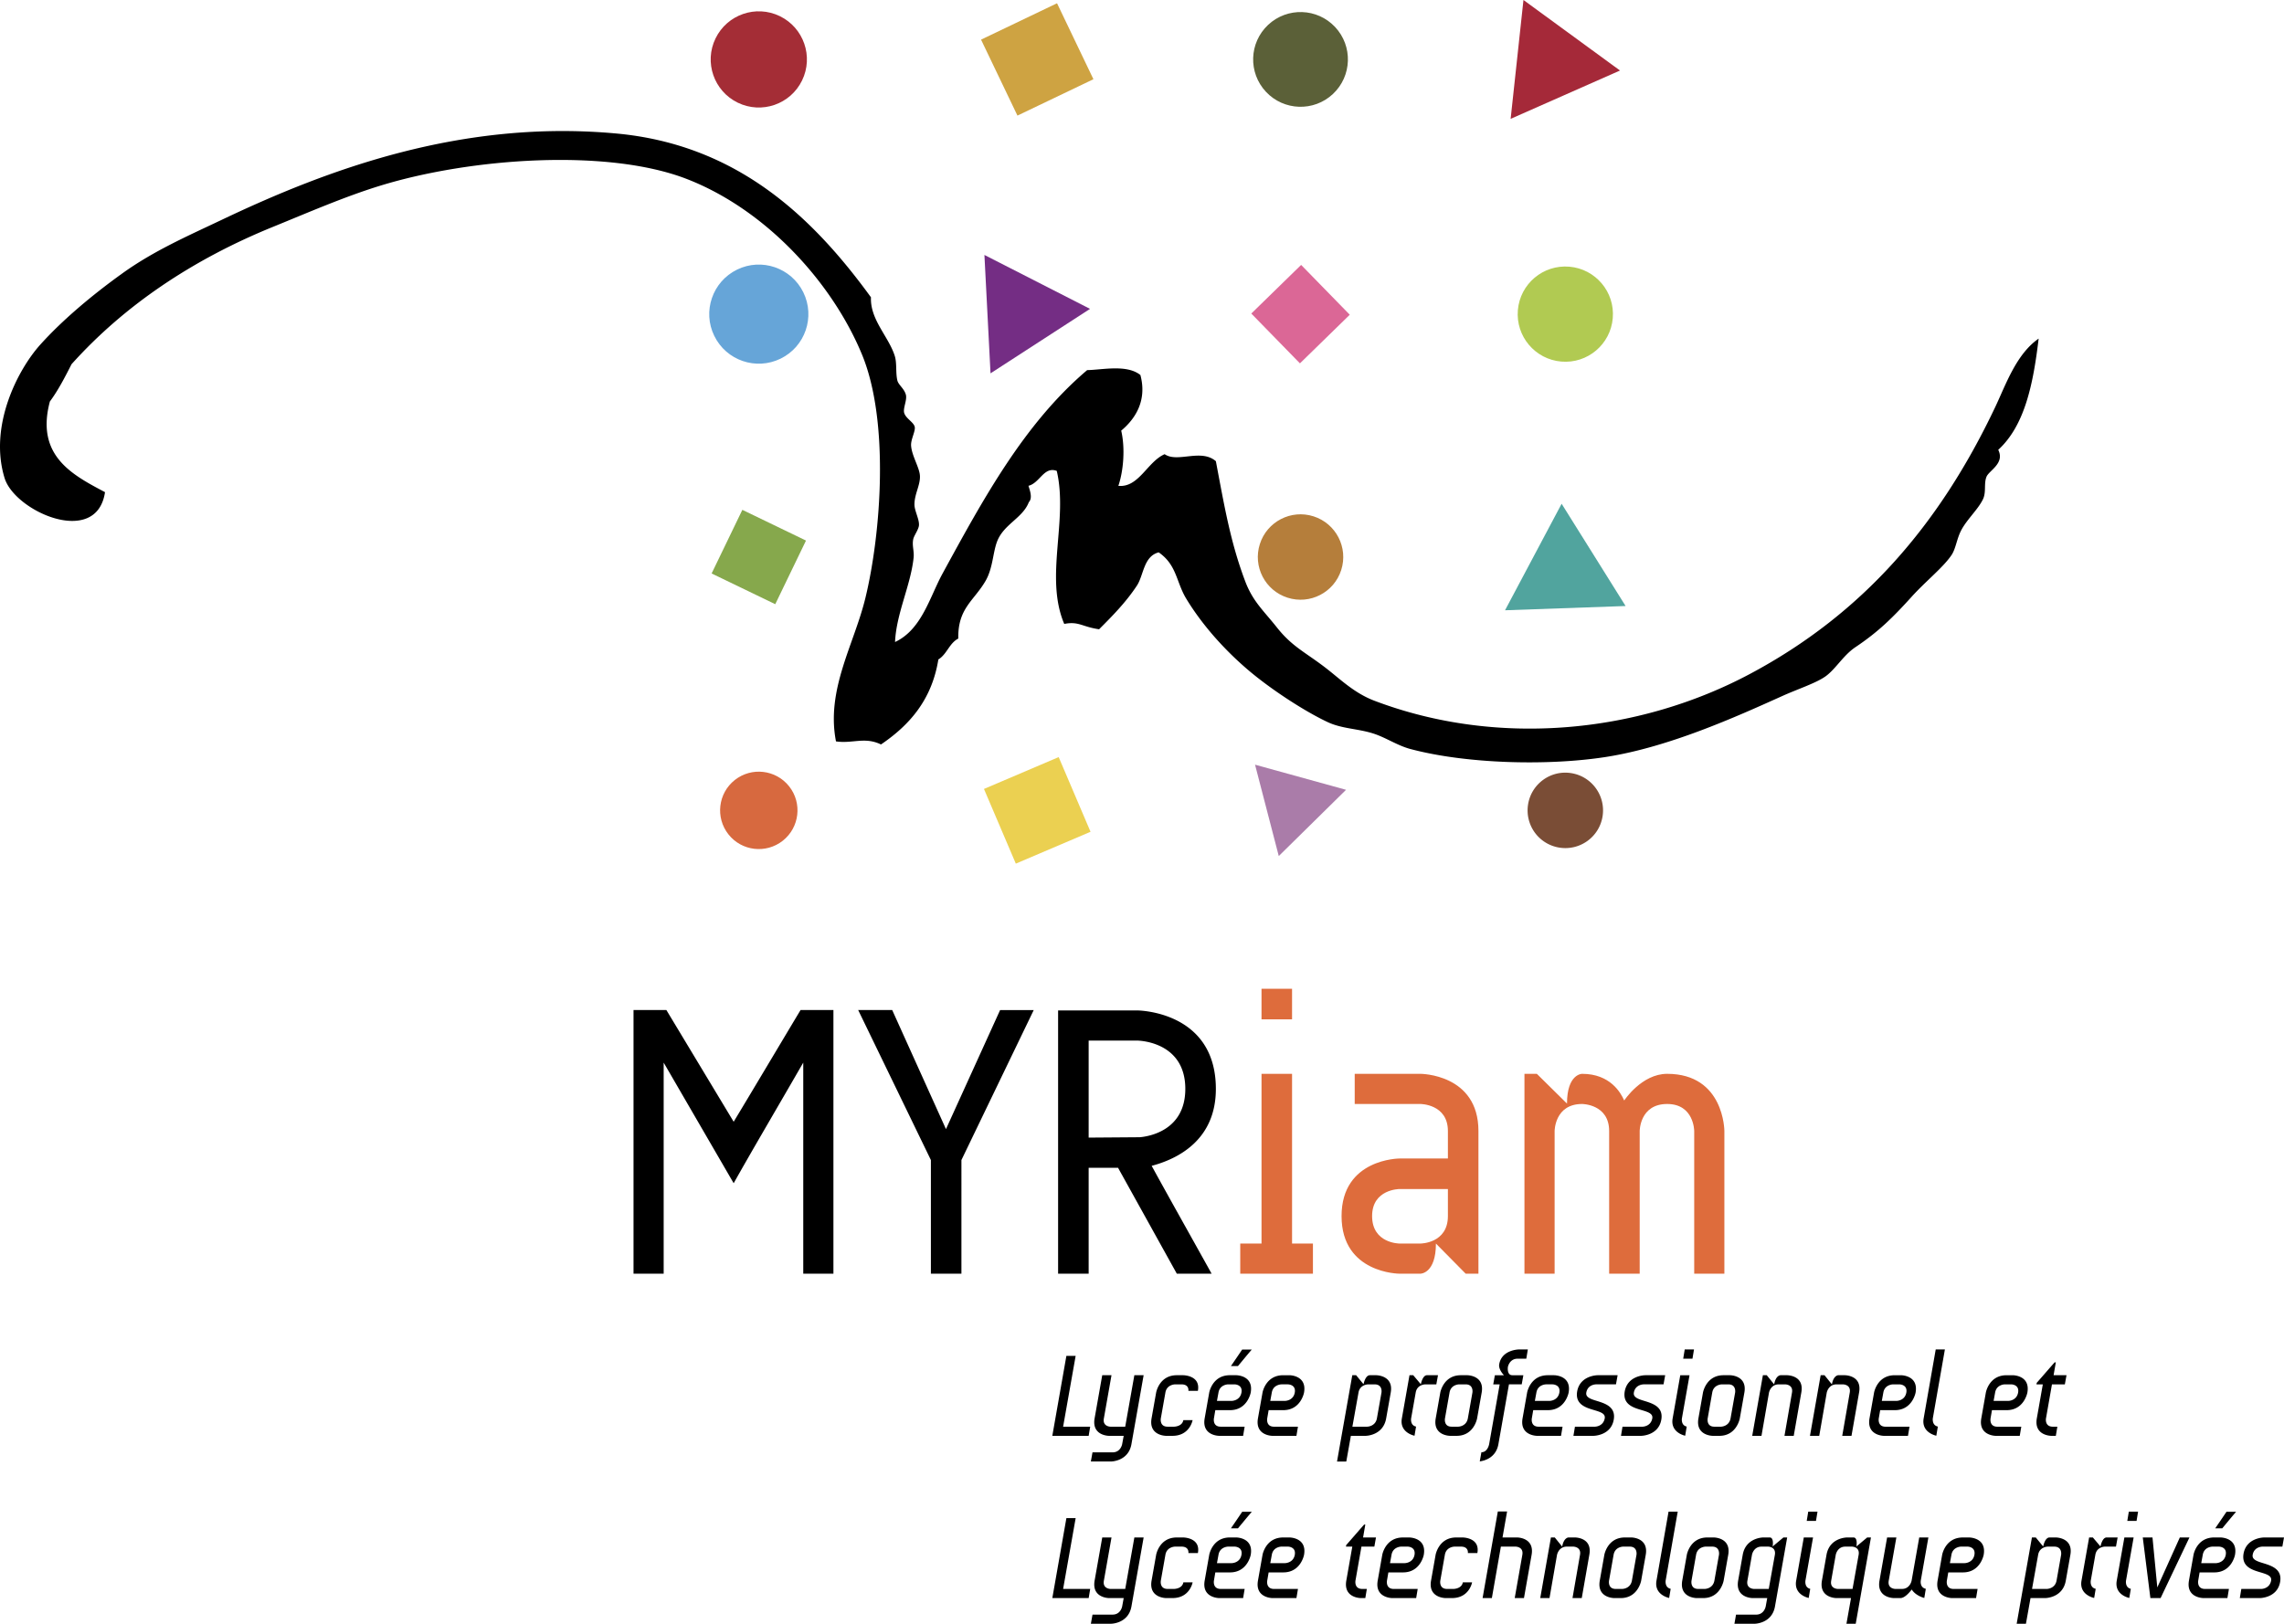 <svg xmlns="http://www.w3.org/2000/svg" viewBox="0 0 600 426.659"><path d="M370.483 196.8c14.78 3.957 36.425 4.468 51.577 2.068 16.39-2.603 33.678-10.358 46.339-16.072 3.885-1.746 8.675-3.308 11.157-5.075 2.68-1.913 4.656-5.53 7.884-7.69 5.937-3.974 9.73-7.683 14.729-13.214 3.684-4.082 8.353-7.762 10.492-10.974 1.135-1.695 1.36-4.236 2.537-6.493 1.5-2.876 4.438-5.49 5.728-8.181.908-1.91.176-4.107.933-5.92.687-1.646 4.857-3.496 3.073-7.055 7.009-6.41 9.215-17.438 10.614-29.223-5.878 4.09-8.566 11.974-11.4 17.97-14.617 30.851-34.726 54.31-64.46 70.152-29.307 15.609-66.285 19.301-98.615 7.038-5.463-2.076-9.097-5.807-13.075-8.834-5.292-4.036-8.603-5.434-12.58-10.462-3.614-4.543-6.319-6.825-8.328-12.159-3.886-10.312-5.472-19.84-7.683-31.493-3.923-3.387-10.078.503-13.456-1.842-4.551 1.985-6.795 8.843-12.159 8.32 1.336-3.915 1.834-9.831.75-14.508 3.667-3.056 6.845-7.87 5.04-14.611-3.57-2.868-10.064-1.349-13.983-1.294-16.642 14.122-27.394 34.055-37.99 53.452-3.383 6.196-5.456 14.704-12.481 17.995.326-7.503 4.09-14.817 4.873-22.119.193-1.775-.427-3.09-.109-4.827.189-1.043 1.47-2.625 1.524-3.79.08-1.54-1.176-3.771-1.189-5.342-.033-2.746 1.537-5.086 1.44-7.544-.083-2.181-2.156-5.3-2.327-8.005-.097-1.57 1.155-3.726.967-4.852-.218-1.256-2.307-2.199-2.768-3.689-.385-1.256.83-3.437.423-4.848-.452-1.6-1.955-2.558-2.227-3.71-.486-2.089-.084-4.509-.674-6.422-1.6-5.117-6.515-9.534-6.26-15.428-15.36-21.144-35.202-40.151-66.98-43.049-40.43-3.7-75.528 9.333-103.625 22.718-8.8 4.182-17.773 8.093-25.992 14-7.87 5.644-15.683 12.18-21.586 18.732-6.038 6.69-13.586 21.499-9.412 35.097 2.696 8.797 24.203 18.288 26.38 3.701-8.515-4.517-18.296-9.529-14.482-23.826 2.203-2.969 3.949-6.377 5.686-9.79 13.854-15.431 31.765-27.48 52.866-36.072 9.32-3.793 18.924-7.98 28.206-10.831 23.928-7.356 59.72-9.814 80.474-1.8 20.867 8.059 38.321 27.26 46.13 46.209 7.205 17.513 5.003 46.845.887 63.856-2.973 12.288-10.4 24.103-7.741 37.743 4.396.641 7.54-1.268 11.823.804 7.49-5.078 13.356-11.722 15.068-22.336 2.244-1.356 2.864-4.262 5.238-5.489-.164-7.984 4.14-9.914 7.18-15.185 1.9-3.3 1.892-7.335 2.993-10.27 1.721-4.589 6.745-6.176 8.357-10.383 1.039-1.089.272-3.078-.096-4.3 2.998-.737 4.053-5.17 7.431-3.919 3.052 12.996-3.257 27.922 1.968 40.21 3.831-.75 4.643.757 9.157 1.406 3.441-3.441 7.054-7.096 9.943-11.488 1.775-2.709 1.725-7.683 5.711-8.721 4.785 3.308 4.576 7.787 7.247 12.187 4.254 7.013 10.228 13.64 16.525 18.954 5.987 5.045 14.696 10.697 20.7 13.498 3.722 1.725 7.93 1.683 11.877 2.952 3.333 1.063 6.31 3.148 9.751 4.073zm7.27 164.55h-2.898c-1.172 0-1.603 2.37-1.603 2.37l-2.001-2.37h-.984l-2.001 11.338c-.679 3.79 3.324 4.56 3.324 4.56l.402-2.403c-1.604-.34-1.294-2.157-1.294-2.157l1.202-6.778c.364-2.156 2.524-2.156 2.524-2.156h2.893l.436-2.403zm-22.88 15.927h3.847s4.622 0 5.422-4.589l1.202-6.778c.803-4.56-3.819-4.56-3.819-4.56h-1.662c-1.23 0-1.666 2.37-1.666 2.37l-1.943-2.37h-1.013l-4.007 22.676h2.433l1.206-6.749zm2-11.367c.37-2.156 2.555-2.156 2.555-2.156h1.666c2.186 0 1.817 2.156 1.817 2.156l-1.201 6.778c-.402 2.186-2.588 2.186-2.588 2.186h-3.852l1.604-8.964zm-46.075-4.56h-1.663c-4.622 0-5.422 4.56-5.422 4.56l-1.201 6.778c-.8 4.589 3.818 4.589 3.818 4.589h1.667c4.584 0 5.296-4.128 5.296-4.128h-2.433c-.305 1.725-2.466 1.725-2.466 1.725h-1.662c-2.185 0-1.788-2.186-1.788-2.186l1.202-6.778c.368-2.156 2.558-2.156 2.558-2.156h1.662c2.098 0 1.817 1.696 1.817 1.696h2.496c.77-4.1-3.881-4.1-3.881-4.1zm27.951.003h-1.662c-4.622 0-5.426 4.555-5.426 4.555l-1.201 6.778c-.8 4.593 3.822 4.593 3.822 4.593h6.285l.401-2.403h-6.284c-2.19 0-1.788-2.19-1.788-2.19l.369-2.156h3.851c4.619 0 5.452-4.622 5.452-4.622.804-4.555-3.819-4.555-3.819-4.555zm1.386 4.555c-.397 2.19-2.587 2.19-2.587 2.19h-3.852l.402-2.19c.368-2.156 2.554-2.156 2.554-2.156h1.666s2.186 0 1.817 2.156zm-57.566-9.64h-2.432l-3.697 21.01h9.55l.398-2.403h-7.113l3.294-18.606zm36.69 14.263h3.851c4.622 0 5.451-4.622 5.451-4.622.804-4.56-3.814-4.56-3.814-4.56h-1.666c-4.618 0-5.422 4.56-5.422 4.56l-1.197 6.779c-.804 4.588 3.818 4.588 3.818 4.588h6.284l.398-2.403h-6.284c-2.19 0-1.784-2.185-1.784-2.185l.364-2.157zm.832-4.622c.369-2.156 2.559-2.156 2.559-2.156h1.662s2.19 0 1.817 2.156c-.398 2.19-2.587 2.19-2.587 2.19h-3.852l.401-2.19zm-24.5 8.966h-3.85s-2.157 0-1.755-2.186l2.001-11.337h-2.432l-2.006 11.337c-.8 4.589 3.79 4.589 3.79 4.589h3.851l-.402 2.19s-.368 2.152-2.524 2.152h-5.267l-.432 2.403h5.267s4.589 0 5.393-4.556l3.203-18.115h-2.437l-2.4 13.523zm27.766-15.924h1.85c1.265-1.511 2.308-2.805 3.635-4.346h-2.525a556.942 556.942 0 0 1-2.96 4.346zm60.393 2.4c-4.588 0-5.392 4.56-5.392 4.56l-1.198 6.777c-.8 4.589 3.785 4.589 3.785 4.589h1.7c4.584 0 5.388-4.589 5.388-4.589l1.202-6.778c.8-4.56-3.79-4.56-3.79-4.56h-1.695zm3.052 4.56l-1.201 6.777c-.402 2.186-2.558 2.186-2.558 2.186h-1.692c-2.16 0-1.758-2.186-1.758-2.186l1.197-6.778c.373-2.156 2.529-2.156 2.529-2.156h1.696c2.156 0 1.787 2.156 1.787 2.156zm6.826 13.554l2.772-15.713h3.353l.431-2.399h-2.892c-1.512 0-1.169-2.19-1.169-2.19s.398-2.156 2.554-2.156h2.278l.406-2.432h-2.282s-4.56 0-5.242 3.91c-.15.955.436 1.972 1.24 2.868h-2.379l-.427 2.4h1.692l-2.768 15.712s-.372 2.127-2.034 2.127l-.432 2.403c1.169-.155 4.25-.896 4.9-4.53zm141.349-15.712h1.666l-1.574 8.935c-.8 4.589 3.822 4.589 3.822 4.589h1.169l.401-2.4h-1.168c-2.219 0-1.817-2.189-1.817-2.189l1.57-8.935h3.387l.432-2.403h-3.392l.587-3.387h-.306c-1.637 1.847-3.082 3.542-4.714 5.393l-.063.397zm-3.99 11.123h-6.284c-2.19 0-1.788-2.19-1.788-2.19l.369-2.156h3.851c4.618 0 5.452-4.622 5.452-4.622.804-4.555-3.819-4.555-3.819-4.555h-1.662c-4.622 0-5.426 4.555-5.426 4.555l-1.197 6.778c-.804 4.593 3.818 4.593 3.818 4.593h6.284l.402-2.403zm-6.874-8.968c.372-2.156 2.558-2.156 2.558-2.156h1.666s2.186 0 1.817 2.156c-.398 2.19-2.587 2.19-2.587 2.19h-3.852l.398-2.19zm-65.866.002c.8-4.56-3.79-4.56-3.79-4.56h-1.695c-4.589 0-5.393 4.56-5.393 4.56l-1.197 6.778c-.8 4.589 3.785 4.589 3.785 4.589h1.7c4.584 0 5.388-4.589 5.388-4.589l1.202-6.778zm-2.433 0l-1.201 6.778c-.402 2.186-2.558 2.186-2.558 2.186h-1.692c-2.16 0-1.758-2.186-1.758-2.186l1.197-6.778c.373-2.156 2.529-2.156 2.529-2.156h1.696c2.156 0 1.787 2.156 1.787 2.156zm45.406 11.37l.402-2.404h-6.284c-2.19 0-1.788-2.19-1.788-2.19l.369-2.156h3.851c4.619 0 5.452-4.622 5.452-4.622.804-4.555-3.819-4.555-3.819-4.555h-1.662c-4.622 0-5.426 4.555-5.426 4.555l-1.197 6.778c-.804 4.593 3.818 4.593 3.818 4.593h6.284zm-6.472-11.372c.372-2.156 2.558-2.156 2.558-2.156h1.666s2.186 0 1.817 2.156c-.398 2.19-2.587 2.19-2.587 2.19h-3.852l.398-2.19zm-50.914-4.555h-2.432l-2.001 11.333c-.679 3.79 3.294 4.56 3.294 4.56l.398-2.404c-1.566-.339-1.26-2.156-1.26-2.156l2.001-11.333zM282.57 398.902h-2.432l-3.697 21.01h9.55l.398-2.404h-7.113l3.294-18.606zm186.822-37.55h-1.667s-1.23 0-1.662 2.402l-1.942-2.403h-1.014l-2.805 15.926h2.433l1.972-11.337s.401-2.186 2.587-2.186h1.662s2.19 0 1.792 2.186l-1.972 11.337h2.433l2-11.43c.8-4.559-3.817-4.496-3.817-4.496zm-37.623 2.4h5.237l.431-2.4H432.2s-4.618 0-5.388 4.25c-.587 3.45 2.31 4.283 4.496 4.928 1.629.494 2.956.896 2.743 2.156-.402 2.19-2.588 2.19-2.588 2.19h-5.238l-.397 2.403h5.233s4.622 0 5.36-4.254c.585-3.387-2.278-4.25-4.468-4.928-1.633-.49-2.956-.954-2.742-2.185.372-2.16 2.558-2.16 2.558-2.16zm13.239-9.178h-2.437l-.398 2.433h2.433l.402-2.433zm37.46 9.18h1.661s2.19 0 1.792 2.186l-1.972 11.337h2.433l2.001-11.43c.8-4.559-3.818-4.496-3.818-4.496h-1.666s-1.231 0-1.663 2.403l-1.942-2.403h-1.014l-2.805 15.926h2.433l1.972-11.337s.402-2.186 2.587-2.186zm-71.992 11.122h-6.285c-2.19 0-1.787-2.19-1.787-2.19l.368-2.156h3.852c4.618 0 5.45-4.622 5.45-4.622.805-4.555-3.817-4.555-3.817-4.555h-1.662c-4.623 0-5.426 4.555-5.426 4.555l-1.198 6.778c-.804 4.593 3.818 4.593 3.818 4.593h6.285l.402-2.403zm-6.87-8.968c.368-2.156 2.553-2.156 2.553-2.156h1.667s2.185 0 1.816 2.156c-.397 2.19-2.587 2.19-2.587 2.19h-3.852l.402-2.19zm20.32 7.117c.586-3.387-2.278-4.25-4.468-4.928-1.632-.49-2.956-.954-2.742-2.185.373-2.16 2.558-2.16 2.558-2.16h5.238l.43-2.4h-5.237s-4.618 0-5.388 4.25c-.586 3.45 2.311 4.283 4.496 4.928 1.63.494 2.956.896 2.743 2.156-.402 2.19-2.587 2.19-2.587 2.19h-5.238l-.398 2.403h5.234s4.622 0 5.359-4.254zm83.816-.338l3.174-18.112h-2.408l-3.169 18.112c-.678 3.789 3.324 4.56 3.324 4.56l.402-2.404c-1.6-.34-1.323-2.156-1.323-2.156zm-212.15 44.821h-3.85s-2.157 0-1.755-2.185l2.001-11.338h-2.432l-2.006 11.338c-.8 4.588 3.79 4.588 3.79 4.588h3.851l-.402 2.19s-.368 2.152-2.524 2.152h-5.267l-.432 2.403h5.267s4.589 0 5.393-4.555l3.203-18.116h-2.437l-2.4 13.523zm15.207-13.524h-1.663c-4.622 0-5.422 4.56-5.422 4.56l-1.201 6.778c-.8 4.588 3.818 4.588 3.818 4.588h1.667c4.584 0 5.296-4.128 5.296-4.128h-2.433c-.305 1.725-2.466 1.725-2.466 1.725h-1.662c-2.185 0-1.788-2.185-1.788-2.185l1.202-6.779c.368-2.156 2.558-2.156 2.558-2.156h1.662c2.098 0 1.817 1.696 1.817 1.696h2.496c.77-4.1-3.881-4.1-3.881-4.1zm12.56-2.4h1.85c1.264-1.511 2.307-2.805 3.634-4.346h-2.525a556.906 556.906 0 0 1-2.96 4.346zm35.3-.988h-.305c-1.637 1.847-3.082 3.542-4.714 5.393l-.063.398h1.666l-1.574 8.934c-.8 4.59 3.823 4.59 3.823 4.59h1.168l.402-2.4h-1.168c-2.22 0-1.818-2.19-1.818-2.19l1.57-8.934h3.388l.43-2.403h-3.39l.586-3.388zm-19.909 3.39h-1.662c-4.622 0-5.426 4.555-5.426 4.555l-1.201 6.779c-.8 4.592 3.822 4.592 3.822 4.592h6.285l.401-2.403h-6.284c-2.19 0-1.788-2.19-1.788-2.19l.369-2.156h3.851c4.619 0 5.452-4.622 5.452-4.622.804-4.555-3.819-4.555-3.819-4.555zm1.386 4.555c-.397 2.19-2.587 2.19-2.587 2.19h-3.852l.402-2.19c.368-2.156 2.554-2.156 2.554-2.156h1.666s2.186 0 1.817 2.156zm-15.388-4.558h-1.666c-4.618 0-5.422 4.56-5.422 4.56l-1.197 6.778c-.804 4.589 3.818 4.589 3.818 4.589h6.284l.398-2.404h-6.284c-2.19 0-1.784-2.185-1.784-2.185l.364-2.156h3.852c4.622 0 5.451-4.623 5.451-4.623.804-4.559-3.814-4.559-3.814-4.559zm1.382 4.56c-.398 2.19-2.587 2.19-2.587 2.19h-3.852l.401-2.19c.369-2.157 2.559-2.157 2.559-2.157h1.662s2.19 0 1.817 2.156zm139.535-2.19s.43-2.37-.771-2.37h-1.695s-4.59 0-5.393 4.56l-1.202 6.779c-.795 4.588 3.79 4.588 3.79 4.588h3.851l-.398 2.19s-.372 2.156-2.524 2.156h-5.271l-.427 2.403h5.262s4.593 0 5.393-4.559l3.203-18.116h-.988c-.733.615-2.215 1.85-2.83 2.37zm-1.018 11.154H460.8s-2.16 0-1.759-2.185l1.197-6.779s.373-2.156 2.53-2.156h1.695s2.156 0 1.788 2.156l-1.604 8.964zm9.973-17.867h2.433l.397-2.432h-2.432l-.398 2.432zm31.96 4.344h-2.403l-2.002 11.337s-.397 2.186-2.558 2.186h-1.691s-2.16 0-1.759-2.186l2.002-11.337h-2.433l-2.001 11.337c-.804 4.589 3.79 4.589 3.79 4.589h1.695c1.013 0 2.152-1.168 2.985-2.248 1.076 1.691 3.299 2.219 3.299 2.219l.398-2.404c-1.633-.339-1.323-2.156-1.323-2.156l2-11.337zm-78.038 0h-1.696c-4.588 0-5.392 4.56-5.392 4.56l-1.202 6.778c-.795 4.588 3.79 4.588 3.79 4.588h1.699c4.585 0 5.388-4.588 5.388-4.588l1.202-6.779c.8-4.56-3.79-4.56-3.79-4.56zm1.357 4.56l-1.202 6.778c-.402 2.185-2.558 2.185-2.558 2.185h-1.692c-2.16 0-1.758-2.185-1.758-2.185l1.197-6.779c.373-2.156 2.529-2.156 2.529-2.156h1.696c2.156 0 1.788 2.156 1.788 2.156zm10.832-11.336h-2.407l-3.17 18.112c-.678 3.789 3.325 4.56 3.325 4.56l.402-2.404c-1.6-.339-1.323-2.156-1.323-2.156l3.173-18.112zm35.551 6.778h-2.432l-2.002 11.334c-.678 3.788 3.295 4.559 3.295 4.559l.398-2.403c-1.566-.34-1.26-2.156-1.26-2.156l2.001-11.334zm-26.07-.002h-1.696c-4.589 0-5.393 4.56-5.393 4.56l-1.201 6.778c-.796 4.588 3.789 4.588 3.789 4.588h1.7c4.584 0 5.388-4.588 5.388-4.588l1.202-6.779c.8-4.56-3.79-4.56-3.79-4.56zm1.356 4.56l-1.201 6.778c-.402 2.185-2.559 2.185-2.559 2.185h-1.69c-2.161 0-1.76-2.185-1.76-2.185l1.198-6.779c.373-2.156 2.529-2.156 2.529-2.156h1.695c2.157 0 1.788 2.156 1.788 2.156zm101.828-4.56c-1.173 0-1.604 2.37-1.604 2.37l-2.001-2.37h-.984l-2.001 11.338c-.678 3.789 3.324 4.559 3.324 4.559l.402-2.403c-1.604-.34-1.294-2.156-1.294-2.156l1.202-6.779c.364-2.156 2.525-2.156 2.525-2.156h2.893l.435-2.403h-2.897zm-13.33 0h-1.663c-1.23 0-1.666 2.37-1.666 2.37l-1.943-2.37h-1.013l-4.006 22.675h2.432l1.206-6.749h3.847s4.623 0 5.422-4.588l1.202-6.779c.804-4.56-3.818-4.56-3.818-4.56zm1.385 4.56l-1.201 6.778c-.402 2.185-2.588 2.185-2.588 2.185h-3.851l1.603-8.964c.369-2.156 2.554-2.156 2.554-2.156h1.666c2.186 0 1.817 2.156 1.817 2.156zm-157.234-4.56h-1.667c-4.618 0-5.421 4.56-5.421 4.56l-1.198 6.778c-.804 4.588 3.819 4.588 3.819 4.588h1.662c4.588 0 5.3-4.128 5.3-4.128h-2.433c-.31 1.725-2.47 1.725-2.47 1.725h-1.662c-2.185 0-1.783-2.185-1.783-2.185l1.197-6.779c.369-2.156 2.558-2.156 2.558-2.156h1.667c2.093 0 1.817 1.696 1.817 1.696h2.495c.766-4.1-3.881-4.1-3.881-4.1zm29.49 0h-1.667s-1.23 0-1.662 2.403l-1.942-2.403h-1.014l-2.805 15.927h2.433l1.972-11.338s.401-2.186 2.587-2.186h1.662s2.19 0 1.792 2.186l-1.972 11.338h2.433l2-11.43c.8-4.56-3.817-4.497-3.817-4.497zm103.582.002h-1.662c-4.622 0-5.426 4.555-5.426 4.555l-1.197 6.779c-.804 4.592 3.818 4.592 3.818 4.592h6.284l.402-2.403h-6.284c-2.19 0-1.788-2.19-1.788-2.19l.369-2.156h3.851c4.618 0 5.452-4.622 5.452-4.622.803-4.555-3.819-4.555-3.819-4.555zm1.386 4.555c-.398 2.19-2.587 2.19-2.587 2.19h-3.852l.398-2.19c.372-2.156 2.558-2.156 2.558-2.156h1.666s2.185 0 1.817 2.156zm-148.468-4.555h-1.662c-4.622 0-5.426 4.555-5.426 4.555l-1.197 6.779c-.804 4.592 3.818 4.592 3.818 4.592h6.284l.402-2.403h-6.284c-2.19 0-1.788-2.19-1.788-2.19l.369-2.156h3.851c4.618 0 5.451-4.622 5.451-4.622.804-4.555-3.818-4.555-3.818-4.555zm1.386 4.555c-.398 2.19-2.588 2.19-2.588 2.19h-3.851l.398-2.19c.372-2.156 2.557-2.156 2.557-2.156h1.667s2.185 0 1.817 2.156zm26.969-4.557h-3.852l1.202-6.837h-2.433l-4.007 22.763h2.437l2.37-13.523h3.852s2.156 0 1.787 2.156l-2.005 11.367h2.432l2.006-11.367c.8-4.56-3.79-4.56-3.79-4.56zm89.114 2.37s.431-2.37-.77-2.37h-1.696s-4.589 0-5.392 4.56l-1.202 6.778c-.796 4.588 3.789 4.588 3.789 4.588h3.852l-1.202 6.75h2.437l4.002-22.676h-.988c-.732.615-2.215 1.85-2.83 2.37zm-1.017 11.153h-3.848s-2.16 0-1.758-2.185l1.197-6.779s.373-2.156 2.529-2.156h1.695s2.157 0 1.788 2.156l-1.603 8.964zm73.841-13.521h-2.432l-2.002 11.334c-.678 3.788 3.295 4.559 3.295 4.559l.398-2.403c-1.566-.34-1.26-2.156-1.26-2.156l2.001-11.334zm-1.662-4.346h2.433l.397-2.432h-2.432l-.398 2.432zm13.796 4.345l-5.916 13.121-1.264-13.121h-2.554l2.001 15.926h2.68l7.578-15.926h-2.525zm9.293-2.4h1.85c1.265-1.512 2.308-2.806 3.635-4.347h-2.525a557.753 557.753 0 0 1-2.96 4.346zm12.405 4.8h5.238l.431-2.4h-5.238s-4.618 0-5.388 4.25c-.586 3.45 2.307 4.283 4.497 4.928 1.628.494 2.955.895 2.742 2.156-.402 2.19-2.587 2.19-2.587 2.19h-5.238l-.398 2.403h5.234s4.622 0 5.358-4.254c.587-3.387-2.277-4.25-4.467-4.928-1.632-.49-2.96-.954-2.742-2.185.373-2.16 2.558-2.16 2.558-2.16zM192.733 294.75l-17.676-29.353h-8.633v69.274h7.92V279.21l18.39 31.694c5.078-9.04 10.663-18.489 18.278-31.694v55.462h7.926v-69.274h-8.633c-5.183 8.633-12.598 21.126-17.572 29.353zm390.583 109.232h-1.666c-4.622 0-5.422 4.56-5.422 4.56l-1.197 6.778c-.804 4.589 3.818 4.589 3.818 4.589h6.284l.398-2.404h-6.284c-2.19 0-1.784-2.185-1.784-2.185l.364-2.156h3.852c4.622 0 5.451-4.623 5.451-4.623.804-4.559-3.814-4.559-3.814-4.559zm1.382 4.56c-.398 2.19-2.588 2.19-2.588 2.19h-3.852l.402-2.19c.369-2.157 2.559-2.157 2.559-2.157h1.662s2.19 0 1.817 2.156zm-336.195-111.86L234.381 265.4h-8.938l19.1 39.41v29.864h8.021V304.81l18.996-39.41h-8.834l-14.223 31.283zm50.182-31.184h-20.724v69.174h8.026v-27.83h7.72l15.44 27.83h9.14c-4.672-8.432-11.475-20.515-15.746-28.34 6.912-1.83 16.864-6.808 16.864-20.214 0-20.62-20.72-20.62-20.72-20.62zm.708 33.319l-13.406.1v-25.497h12.698s12.694 0 12.694 12.698c0 10.869-9.445 12.493-11.986 12.699z"/><path d="M452.99 297.192v37.48h-7.926v-37.48s0-7.11-7.109-7.11c-7.214 0-7.214 7.11-7.214 7.11v37.48h-8.021v-37.48c0-7.11-7.114-7.11-7.114-7.11-7.213 0-7.213 7.11-7.213 7.11v37.48h-7.922v-52.515h3.253l7.922 7.821c0-7.82 3.96-7.82 3.96-7.82 7.415 0 10.162 4.977 11.07 7.008 0 0 4.572-7.009 11.28-7.009 15.034 0 15.034 15.035 15.034 15.035m-64.609 0v37.48h-3.35l-7.82-7.922c0 7.922-4.065 7.922-4.065 7.922h-5.485s-15.236 0-15.236-15.136c0-15.13 15.236-15.13 15.236-15.13h12.698v-7.214c0-7.11-7.213-7.11-7.213-7.11h-17.267v-7.925h17.267s15.235 0 15.235 15.035m-8.022 15.235h-12.698s-7.214 0-7.214 7.11c0 7.213 7.214 7.213 7.214 7.213h5.485s7.213 0 7.213-7.214v-7.109zm-35.455 14.323v7.926h-19.096v-7.926h5.59v-44.593h8.021v44.593h5.485zm-5.485-58.916h-8.022v-8.026h8.022v8.026z" fill="#de6c3c"/><path fill="#cea342" d="M257.72 10.415L277.68.856l9.56 19.96-19.96 9.559z"/><path fill="#db6796" d="M328.712 82.386l13.092-12.778L354.582 82.7 341.49 95.477z"/><path fill="#86a84c" d="M186.939 150.686l8.073-16.72 16.718 8.073-8.073 16.719z"/><path fill="#51a49e" d="M395.368 160.354l14.867-27.988 16.805 26.87z"/><path fill="#a52939" d="M400.21 0l25.36 18.53-28.73 12.699z"/><path d="M193.81 26.98c-6.28-3.052-8.893-10.618-5.84-16.89 3.052-6.276 10.613-8.896 16.893-5.844 6.272 3.052 8.893 10.617 5.836 16.898-3.052 6.275-10.609 8.884-16.889 5.836" fill="#a42d36"/><path d="M350.732 7.104c4.697 5.02 4.438 12.891-.578 17.597-5.016 4.694-12.895 4.438-17.593-.581-4.697-5.016-4.442-12.892.574-17.59 5.024-4.7 12.9-4.441 17.597.574" fill="#5b6038"/><path d="M193.615 70.845c6.456-3.161 14.256-.482 17.417 5.97 3.165 6.469.49 14.264-5.97 17.421-6.465 3.161-14.265.494-17.422-5.974-3.16-6.452-.49-14.252 5.975-17.417" fill="#66a5d8"/><path d="M412.271 70.075c6.879.586 11.991 6.644 11.396 13.527-.581 6.887-6.64 11.995-13.523 11.405-6.891-.586-11.995-6.649-11.404-13.536.582-6.883 6.64-11.982 13.531-11.396" fill="#b1ca52"/><path d="M345.065 135.673c5.9 1.884 9.157 8.194 7.269 14.105-1.88 5.895-8.198 9.161-14.097 7.268-5.908-1.883-9.165-8.197-7.277-14.096 1.88-5.904 8.198-9.165 14.105-7.277" fill="#b57e3b"/><path d="M205.638 220.906c-4.404 3.48-10.798 2.739-14.273-1.666-3.487-4.409-2.738-10.797 1.658-14.281 4.409-3.488 10.802-2.738 14.286 1.666s2.733 10.794-1.671 14.281" fill="#d7693f"/><path d="M409.608 222.713a9.903 9.903 0 0 1-8.185-11.367c.88-5.405 5.97-9.077 11.371-8.194 5.405.88 9.069 5.975 8.19 11.38-.876 5.4-5.97 9.064-11.376 8.18" fill="#7a4d36"/><path fill="#ebd051" d="M258.484 207.303l19.628-8.37 8.368 19.625-19.628 8.37z"/><path fill="#742d84" d="M260.208 98.098l-1.603-31.108 27.745 14.168z"/><path fill="#aa7ca9" d="M335.93 224.934l-6.234-24.006 23.906 6.602z"/></svg>